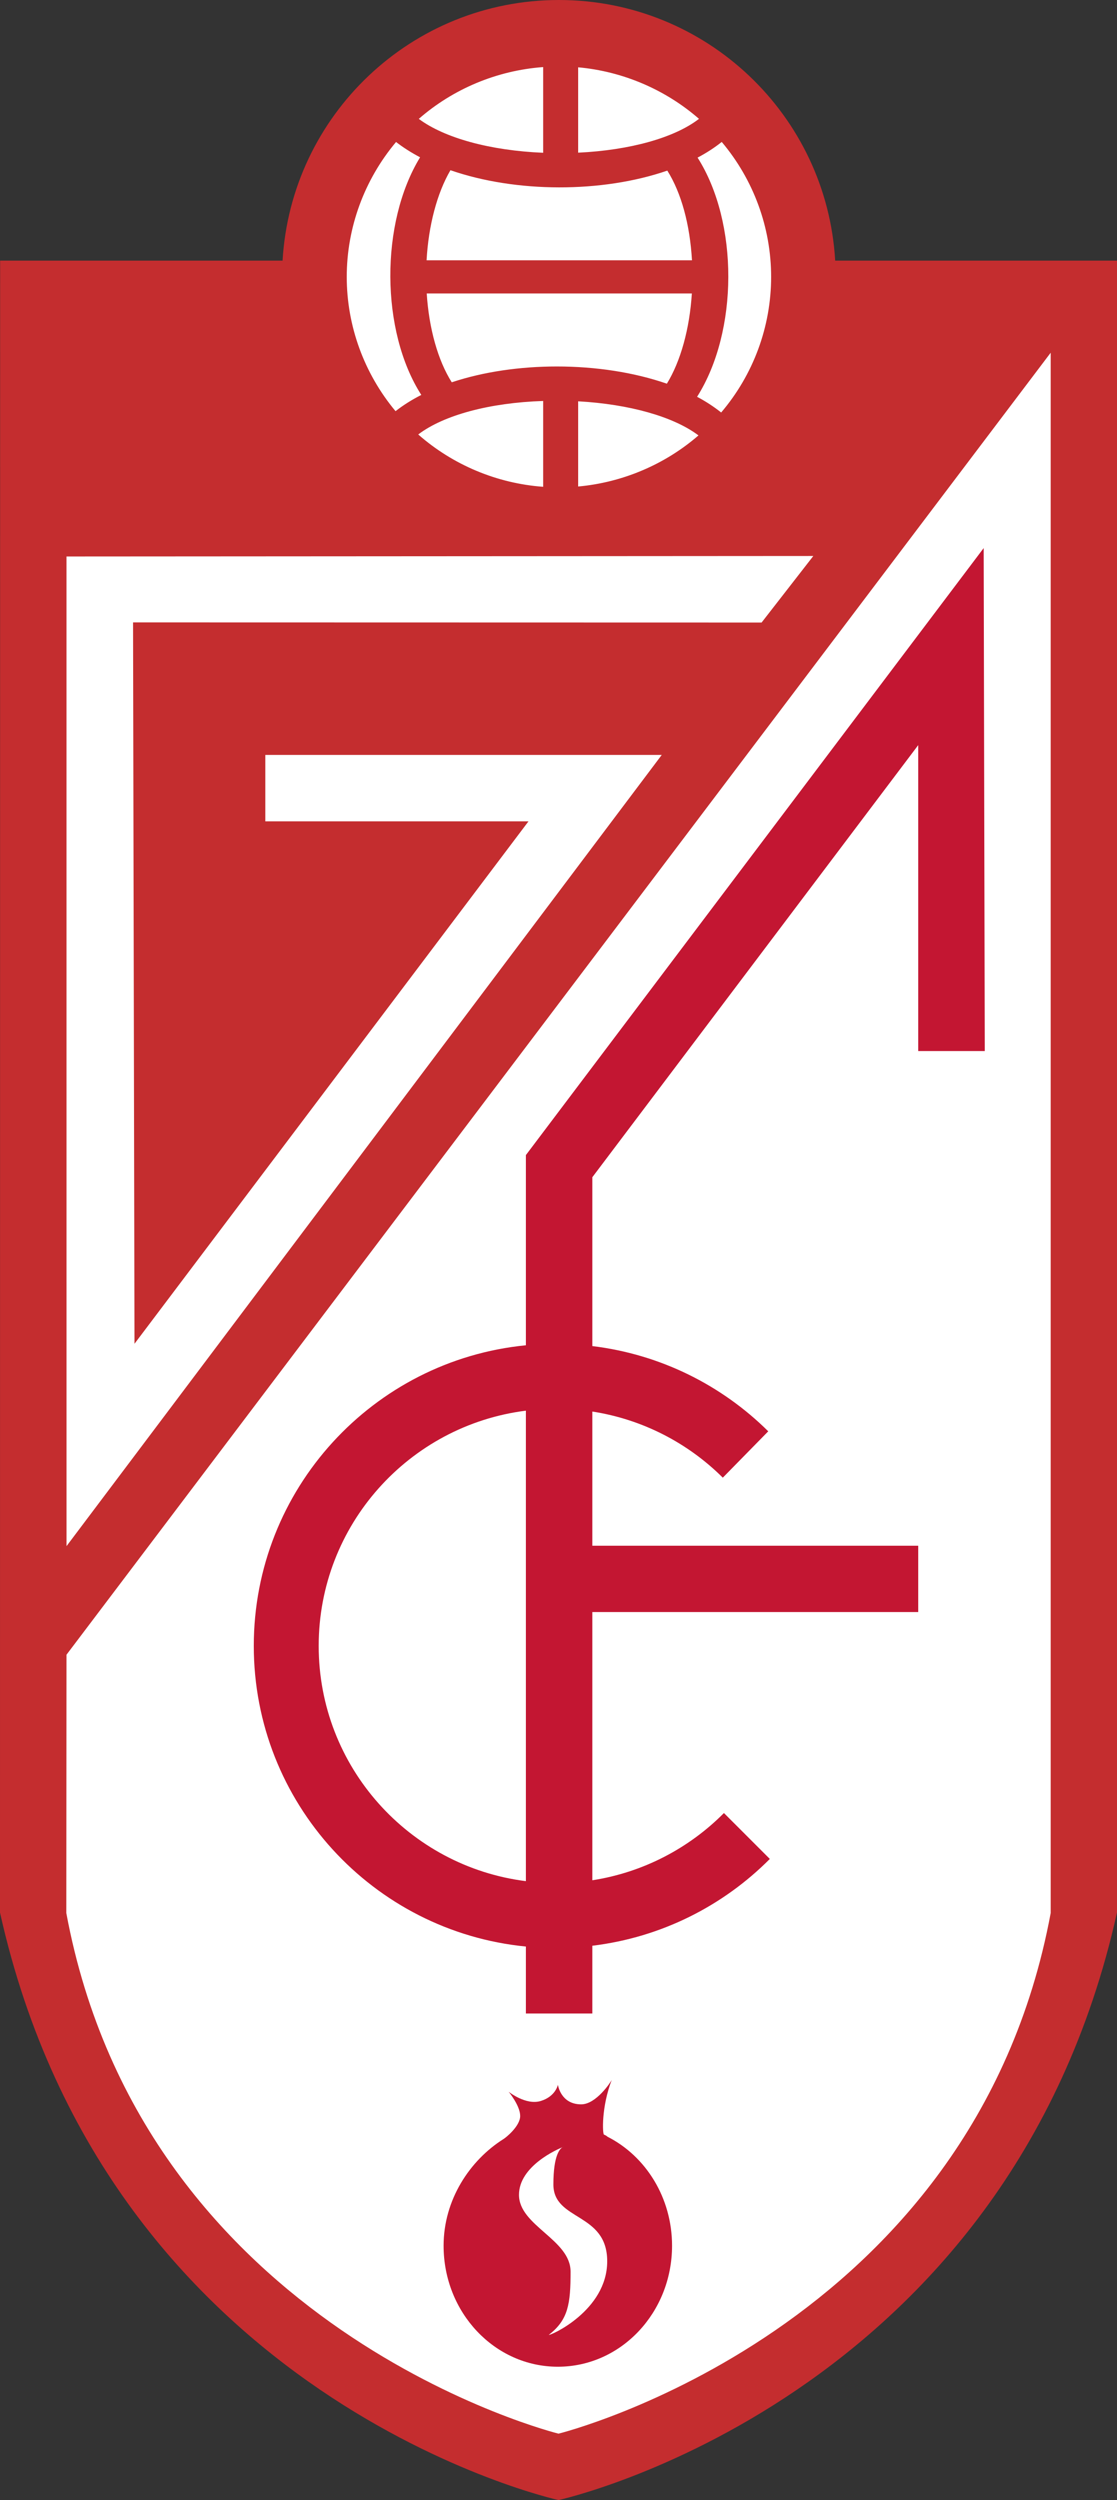 <svg xmlns="http://www.w3.org/2000/svg" viewBox="0 0 313 700">
  <rect x="0" y="0" width="313" height="700" fill="#333333" stroke="none"/>
  <g fill="none" transform="translate(-.772 -.557)">
    <g transform="matrix(1 0 0 -1 0 701)">
      <path fill="#C42D2F" d="M234.803,627.464 C232.435,668.164 198.685,700.443 157.38,700.443 C116.074,700.443 82.324,668.164 79.953,627.464 L0.807,627.464 L0.772,164.947 C31.266,28.016 157.231,0.443 157.231,0.443 L157.32,0.443 C157.32,0.443 283.282,28.016 313.772,164.947 L313.772,166.054 L313.772,627.464 L234.803,627.464 Z"/>
      <path fill="#FFF" d="M295.191,164.802 C273.405,47.676 157.277,19.024 157.277,19.024 C157.277,19.024 41.139,47.676 19.353,164.802 L19.403,237.122 L295.191,601.683 L295.191,164.802 L295.191,164.802 Z"/>
    </g>
    <g transform="matrix(1 0 0 -1 16.643 665.194)">
      <polygon fill="#FFF" points="212.031 508.96 197.536 490.326 21.412 490.368 21.814 288.382 132.223 434.665 58.476 434.665 58.476 453.256 169.558 453.256 2.767 231.722 2.76 508.822 212.031 508.96"/>
      <path fill="#FFF" d="M20.685 94.953C9.436 76.549 9.595 46.245 21.027 28.419 18.381 27.075 15.96 25.551 13.808 23.869 4.987 34.448.135 47.759.135 61.475.135 75.244 5.032 88.61 13.953 99.243 15.918 97.719 18.134 96.301 20.685 94.953M55.173 96.22C40.36 96.837 27.555 100.337 20.322 105.713 30.015 114.166 42.29 119.27 55.173 120.216L55.173 96.22 55.173 96.22zM89.961 91.225C93.867 85.016 96.298 76.179 96.874 66.11L22.506 66.11C23.046 75.872 25.449 84.942 29.196 91.337 47.555 84.97 71.687 84.927 89.961 91.225M64.982 96.248L64.982 120.149C77.466 119.02 89.393 113.943 98.839 105.72 91.976 100.425 79.531 96.94 64.982 96.248M105.053 23.498C103.01 25.125 100.755 26.596 98.306 27.894 109.915 46.21 109.986 76.725 98.444 94.865 100.945 96.181 103.211 97.652 105.211 99.257 114.149 88.653 119.054 75.282 119.054 61.475 119.054 47.547 114.086 34.11 105.053 23.498M55.173 26.726L55.173 2.695C42.22 3.64 29.891 8.805 20.166 17.346 27.326 22.779 40.187 26.236 55.173 26.726M98.694 17.081C89.308 8.946 77.438 3.905 64.982 2.776L64.982 26.631C79.372 25.83 91.761 22.313 98.694 17.081M89.838 31.563C80.565 34.777 69.785 36.385 59.019 36.385 48.726 36.385 38.458 34.914 29.563 31.954 25.699 38.043 23.18 46.986 22.548 56.825L96.838 56.825C96.217 46.944 93.701 37.856 89.838 31.563" transform="translate(81.157 525.64)"/>
      <path fill="#C31632" d="M131.49,269.654 L131.49,138.046 L131.49,137.919 C98.759,142.036 73.431,169.945 73.431,203.79 C73.431,237.632 98.759,265.537 131.49,269.654 M131.49,119.61 L131.49,100.863 L150.11,100.863 L150.11,119.836 C169.454,122.175 186.789,131.015 199.845,144.139 L186.987,156.99 C177.234,147.173 164.425,140.385 150.11,138.166 L150.11,213.269 L241.429,213.269 L241.429,231.839 L150.11,231.839 L150.11,269.407 C164.274,267.212 176.959,260.545 186.669,250.893 L199.404,263.872 C186.401,276.752 169.238,285.423 150.11,287.737 L150.11,335.016 L241.429,456.005 L241.429,370.34 L260.074,370.34 L259.77,511.176 L131.49,341.215 L131.49,310.343 L131.49,287.963 C88.685,283.765 55.242,247.683 55.242,203.79 C55.242,159.89 88.685,123.812 131.49,119.61"/>
      <g transform="translate(105.856)">
        <path fill="#C31632" d="M48.53,66.345 C48.237,66.602 47.895,66.81 47.503,66.955 C47.122,67.138 46.716,74.515 49.691,82.255 C49.387,81.641 45.326,75.425 41.127,75.425 C35.358,75.425 34.606,80.907 34.606,80.907 C34.606,80.907 33.992,77.644 29.8,76.367 C25.598,75.086 20.799,78.963 20.799,78.963 C20.799,78.963 24.035,75.062 24.035,72.176 C24.035,69.266 19.899,66.006 19.335,65.695 C9.921,59.751 2.574,48.716 2.574,35.84 C2.574,17.128 16.886,1.959 34.589,1.959 C52.284,1.959 66.593,17.128 66.593,35.84 C66.593,49.295 59.225,60.908 48.53,66.345"/>
        <path fill="#FFF" d="M32.055,10.884 C37.514,15.082 38.159,19.563 38.159,28.573 C38.159,37.593 23.7,41.4 23.7,50.092 C23.7,58.192 34.589,62.908 35.958,63.445 C36.106,63.536 36.236,63.554 36.236,63.554 C36.236,63.554 36.056,63.473 35.958,63.445 C35.259,63.081 33.34,61.388 33.34,52.992 C33.34,42.708 48.421,45.262 48.421,31.487 C48.421,17.651 32.376,10.574 32.055,10.884"/>
      </g>
    </g>
  </g>
</svg>
